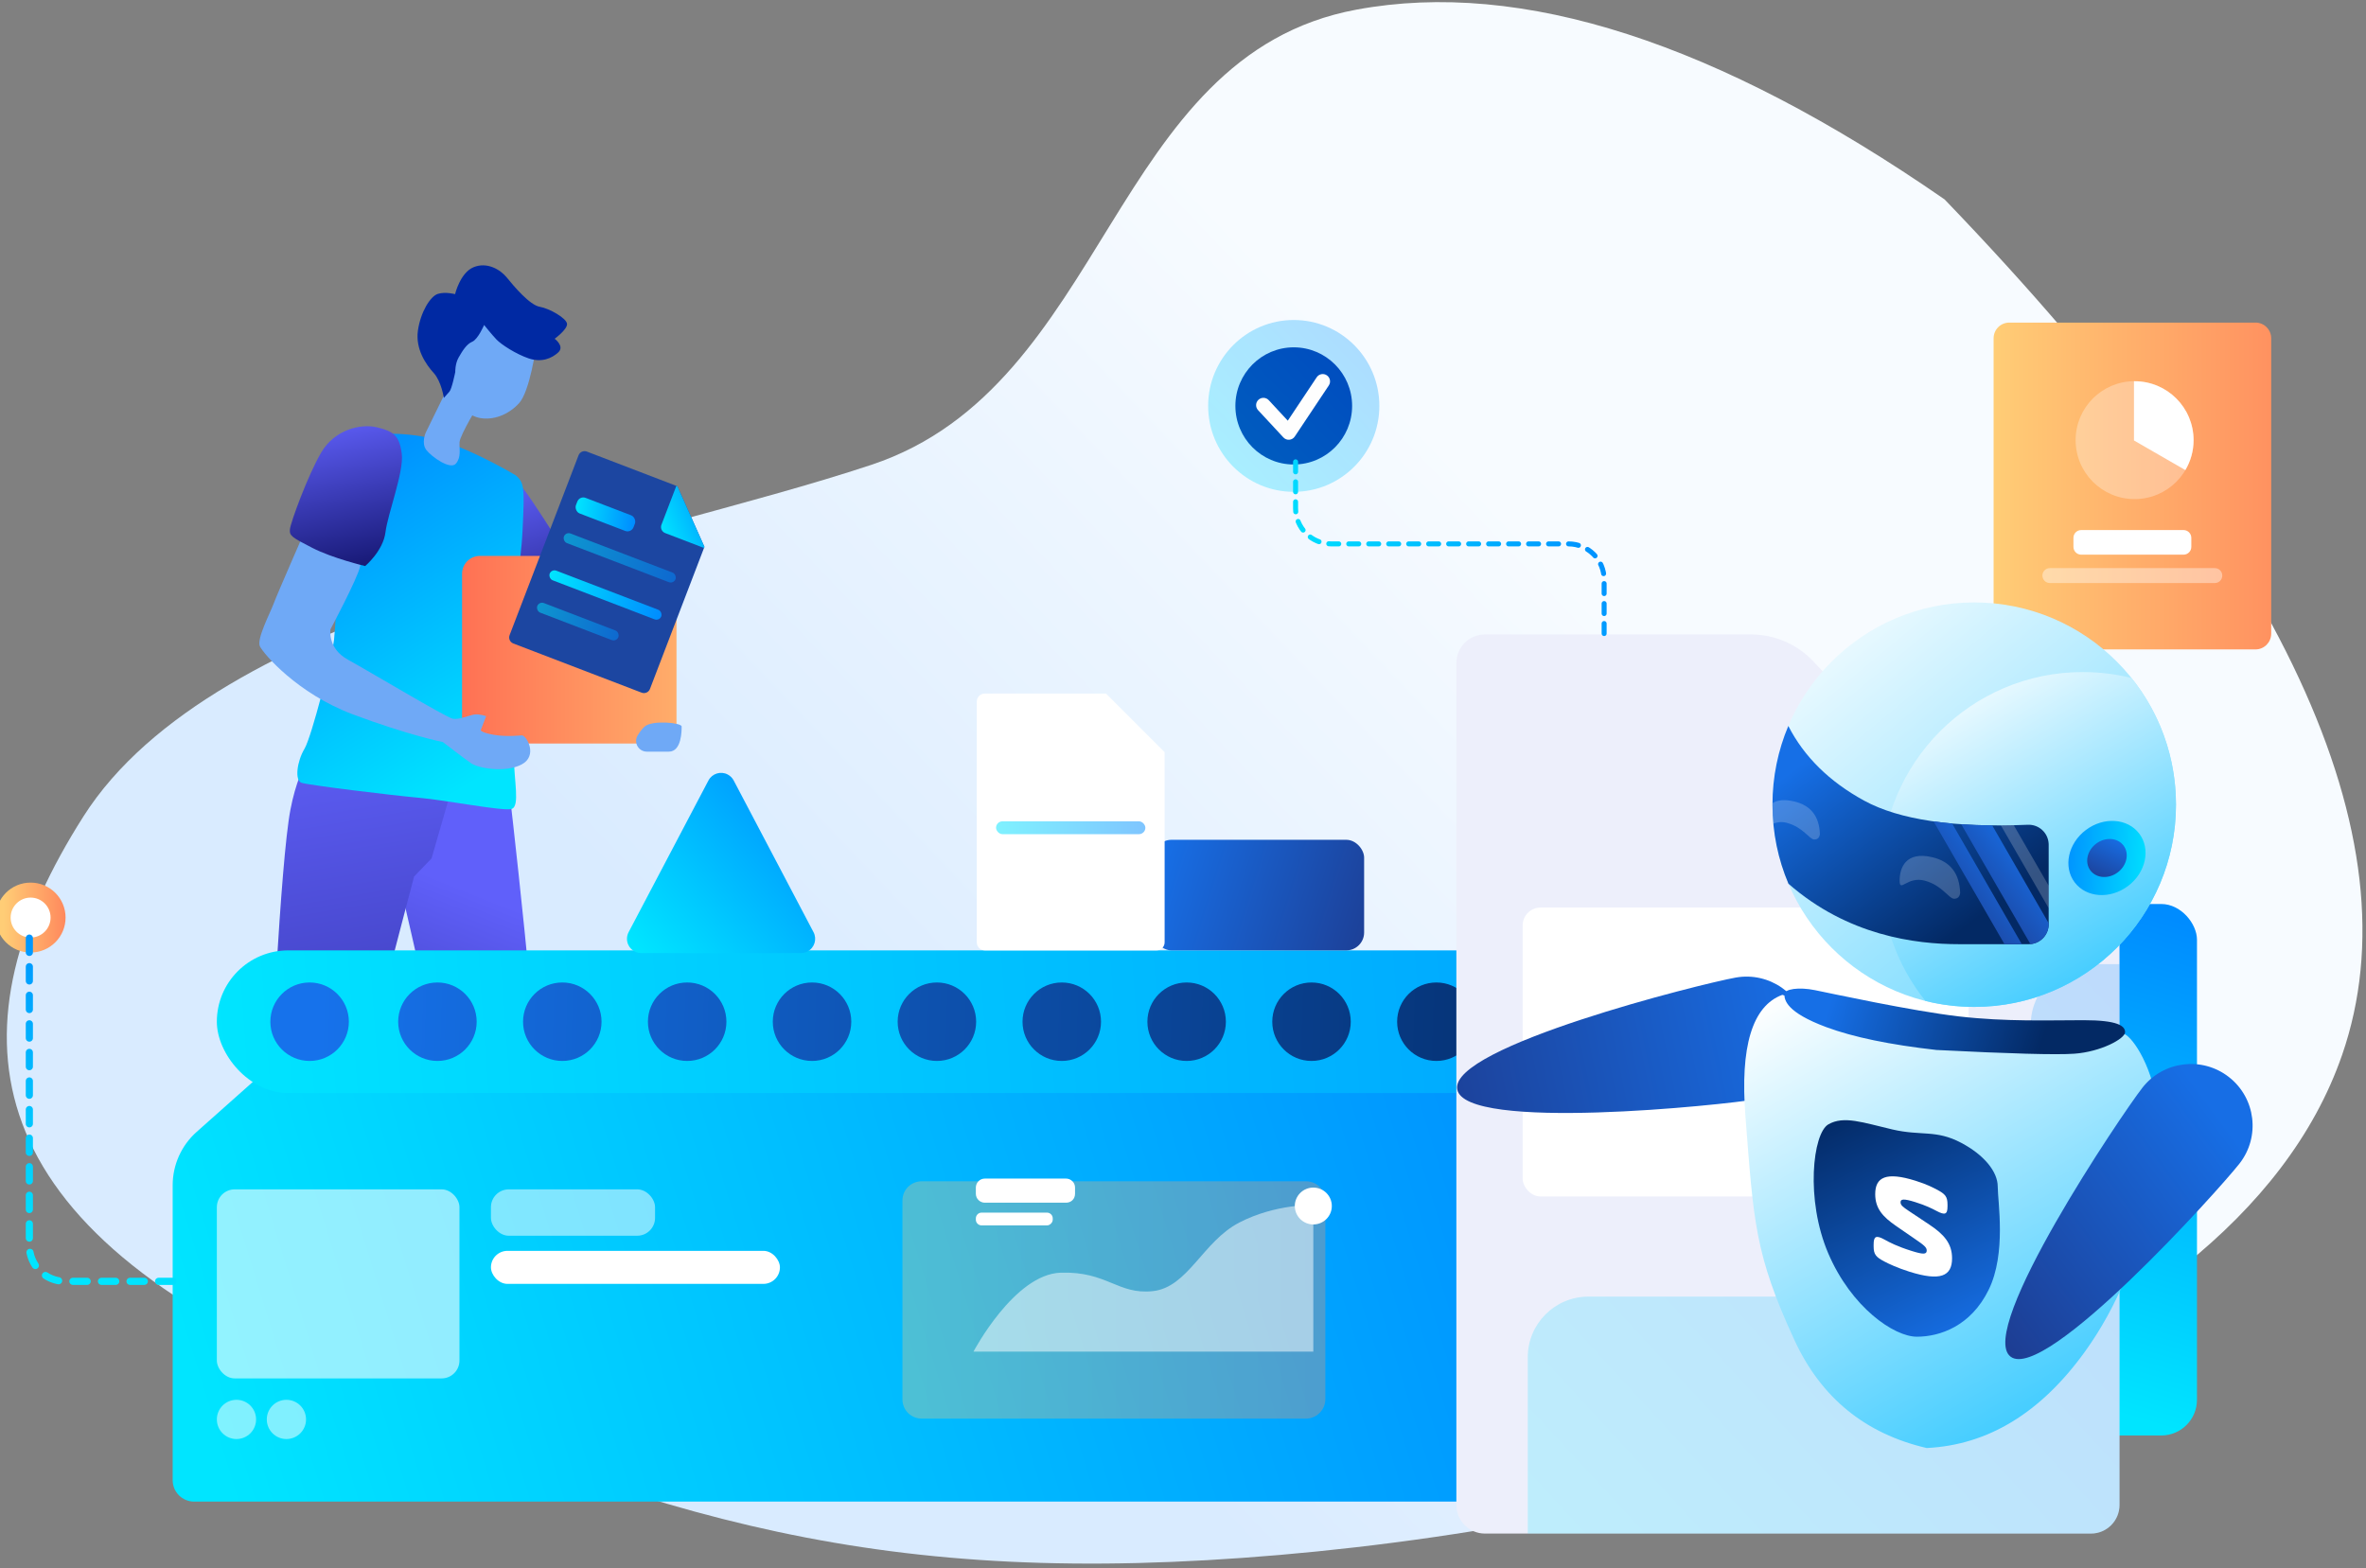 <svg height="360" viewBox="0 0 543 360" width="543" xmlns="http://www.w3.org/2000/svg" xmlns:xlink="http://www.w3.org/1999/xlink"><rect x="0" y="0" width="543" height="360" fill="#808080" stroke="none"/><linearGradient id="a" x1="71.151%" x2="34.201%" y1="45.87%" y2="68.421%"><stop offset="0" stop-color="#f7fbff"/><stop offset="1" stop-color="#d9ebff"/></linearGradient><linearGradient id="b"><stop offset="0" stop-color="#ffcd76"/><stop offset="1" stop-color="#ff7154"/></linearGradient><linearGradient id="c" x1="0%" x2="154.759%" xlink:href="#b" y1="50%" y2="50%"/><linearGradient id="d"><stop offset="0" stop-color="#6060fa"/><stop offset="1" stop-color="#161874"/></linearGradient><linearGradient id="e" x1="47.068%" x2="53.556%" xlink:href="#d" y1="18.017%" y2="83.617%"/><linearGradient id="f" x1="53.136%" x2="47.74%" xlink:href="#d" y1="-4.504%" y2="106.138%"/><linearGradient id="g" x1="61.632%" x2="41.615%" xlink:href="#d" y1="-4.504%" y2="106.138%"/><linearGradient id="h"><stop offset="0" stop-color="#00e5ff"/><stop offset="1" stop-color="#008cff"/></linearGradient><linearGradient id="i" x1="31.858%" x2="68.142%" xlink:href="#h" y1="95.854%" y2="0%"/><linearGradient id="j" x1="154.759%" x2="0%" xlink:href="#b" y1="50%" y2="50%"/><linearGradient id="k" x1=".064%" x2="99.936%" xlink:href="#h" y1="95.854%" y2="0%"/><linearGradient id="l" x1="0%" x2="100%" xlink:href="#h" y1="53.363%" y2="46.333%"/><linearGradient id="m" x1="0%" x2="100%" xlink:href="#h" y1="50.339%" y2="49.63%"/><linearGradient id="n" x1="0%" x2="100%" xlink:href="#h" y1="50.642%" y2="49.3%"/><linearGradient id="o" x1="69.329%" x2="36.067%" xlink:href="#d" y1="-4.504%" y2="106.138%"/><linearGradient id="p" x1="0%" x2="100%" xlink:href="#h" y1="54.624%" y2="44.958%"/><linearGradient id="q" x1="0%" x2="100%" xlink:href="#h" y1="50.252%" y2="49.726%"/><linearGradient id="r" x1="2.965%" x2="110.642%" y1="49.912%" y2="50.098%"><stop offset="0" stop-color="#1672eb"/><stop offset="1" stop-color="#001f51"/></linearGradient><linearGradient id="s" x1="45.835%" x2="54.165%" xlink:href="#h" y1="95.854%" y2="0%"/><linearGradient id="t" x1=".377%" x2="99.623%" xlink:href="#h" y1="95.854%" y2="0%"/><linearGradient id="u" x1="0%" x2="100%" xlink:href="#h" y1="92.469%" y2="3.691%"/><linearGradient id="v"><stop offset="0" stop-color="#36c9ff"/><stop offset="1" stop-color="#fff"/></linearGradient><linearGradient id="w" x1="-8.585%" x2="99.748%" xlink:href="#v" y1="131.293%" y2="0%"/><linearGradient id="x" x1="28.977%" x2="80.824%" xlink:href="#v" y1="100%" y2="0%"/><linearGradient id="y" x1="0%" x2="100%" xlink:href="#h" y1="84.447%" y2="12.439%"/><linearGradient id="z"><stop offset="0" stop-color="#176ee5"/><stop offset="1" stop-color="#1d3e94"/></linearGradient><linearGradient id="A" x1="0%" x2="110.642%" xlink:href="#z" y1="25.974%" y2="75.254%"/><linearGradient id="B"><stop offset="0" stop-color="#166fe6"/><stop offset="1" stop-color="#032964"/></linearGradient><linearGradient id="C" x1="88.121%" x2="22.521%" xlink:href="#B" y1="15.965%" y2="85.055%"/><linearGradient id="D" x1="0%" x2="110.642%" xlink:href="#z" y1="45.176%" y2="55.07%"/><linearGradient id="E" x1="35.413%" x2="91.669%" xlink:href="#v" y1="104.706%" y2="0%"/><linearGradient id="F" x1="14.897%" x2="92.575%" xlink:href="#z" y1="18.017%" y2="83.617%"/><linearGradient id="G" x1="88.121%" x2="22.521%" xlink:href="#B" y1="47.978%" y2="52.082%"/><linearGradient id="H" x1="29.68%" x2="78.19%" xlink:href="#B" y1="106.138%" y2="-4.504%"/><linearGradient id="I" x1="24.189%" x2="81.305%" xlink:href="#z" y1="18.017%" y2="83.617%"/><linearGradient id="J" x1="23.386%" x2="82.278%" xlink:href="#z" y1="18.017%" y2="83.617%"/><linearGradient id="K" x1="0%" x2="110.642%" xlink:href="#z" y1="41.173%" y2="59.278%"/><linearGradient id="L" x1="0%" x2="100%" xlink:href="#h" y1="91.406%" y2="4.85%"/><linearGradient id="M" x1="40.844%" x2="59.156%" xlink:href="#h" y1="95.854%" y2="0%"/><linearGradient id="N" x1="0%" x2="100%" xlink:href="#h" y1="64.85%" y2="33.808%"/><g fill="none" fill-rule="evenodd"><g transform="translate(0 .361)"><path d="m446.28 45.407c-52.07-36.049-97.045-50.571-134.924-43.566-56.819 10.507-56.802 86.342-111.378 104.489-54.576 18.147-150.464 32.937-180.832 80.706-30.368 47.768-26.6 92.448 52.937 127.058 79.537 34.61 130.407 50.299 221.563 42.454 91.156-7.844 218.091-40.149 243.884-114.815 17.195-49.777-13.222-115.219-91.249-196.326z" fill="url(#a)"/><ellipse cx="7.024" cy="210.247" fill="#fff" rx="6.304" ry="6.306" stroke="url(#c)" stroke-width="3.44"/><g transform="translate(53.673 60.207)"><g transform="matrix(-1 0 0 1 113.558 0)"><path d="m54.721 269.875s-.89 3.006-3.672 6.012c-2.782 3.006-8.57 5.123-9.46 6.902-.89 1.779 7.905 1.114 12.907.225 5.011-.89 7.568-1.442 7.905-3.231.337-1.789-.665-10.236-.665-10.236z" fill="#6fa9f6"/><path d="m97.153 268.29s1.002 5.563 0 7.679c-1.002 2.117-1.555 3.784-.45 4.224 1.115.45 8.008.665 11.905.225 3.896-.45 4.121-3.006 3.119-4.224-1.002-1.227-3.119-2.117-4.009-5.226-.89-3.119-.665-5.338-.665-5.338z" fill="#6fa9f6"/><path d="m50.722 117.541s-8.008 68.319-6.903 78.555c1.115 10.236 8.458 74.996 8.458 74.996s10.013 2.004 11.352.225-1.339-67.654-.665-72.992c.665-5.338 18.92-83.893 18.92-83.893z" fill="url(#e)"/><path d="m63.179 119.105 5.011 17.354 4.009 4.177s14.527 54.908 15.024 59.253c.496 4.336 9.179 68.768 9.179 68.768s4.674.834 8.345.337c3.672-.496 4.337-2.669 4.337-2.669s-2.669-63.252-3.334-71.269c-.665-8.017-2.838-57.586-5.17-69.771-2.332-12.184-7.343-16.192-7.343-16.192z" fill="url(#f)"/><path d="m50.16 51.114s-1.115-.89-2.445-.112c-1.339.777-14.134 21.474-14.134 21.474s.777 5.338 3.559 7.904c2.782 2.557 5.901 5.9 6.229 5.675.337-.225 6.116-6.115 8.898-12.465 2.791-6.34-2.107-22.476-2.107-22.476z" fill="url(#g)"/><path d="m48.83 48.557s8.898-5.338 16.251-7.679c7.343-2.341 15.136-2.117 18.143-1.442 3.007.665 5.226 8.794 5.226 8.794s1.667 34.267 2.117 38.051 5.123 22.252 6.791 25.033c1.667 2.781 2.332 7.23.665 7.792-1.667.553-20.812 2.894-27.041 3.446-6.229.553-19.145 3.119-21.14 2.557-2.004-.553-.553-6.565-.553-12.016 0-5.451 1.115-22.139.665-29.379-.45-7.23-2.229-13.355-2.669-22.926-.459-9.562-.347-10.564 1.545-12.231z" fill="url(#i)"/><g transform="matrix(-1 0 0 1 73.821 42.491)"><rect fill="url(#j)" height="43.065" rx="4.095" width="49.214" x="12.636" y="24.538"/><g transform="matrix(.934 .358 -.358 .934 39.898 .062)"><path d="m23.723 0 10.766 10.764v34.92c0 .814-.66 1.474-1.474 1.474h-31.541c-.814 0-1.474-.66-1.474-1.474v-44.21c0-.814.66-1.474 1.474-1.474z" fill="#1c46a1"/><path d="m34.488 11.031h-9.549c-.814 0-1.474-.66-1.474-1.474v-9.556h.258l10.766 10.764z" fill="url(#k)"/><rect fill="url(#l)" height="3.832" rx="1.474" width="14.149" x="3.537" y="10.021"/><g fill="url(#m)"><rect height="2.358" opacity=".5" rx="1.179" width="27.414" x="3.537" y="18.892"/><rect height="2.358" opacity=".5" rx="1.179" width="27.414" x="3.537" y="23.46"/><rect height="2.358" rx="1.179" width="27.414" x="3.537" y="28.029"/></g><rect fill="url(#n)" height="2.358" opacity=".5" rx="1.179" width="19.928" x="3.537" y="35.987"/></g><path d="m20.553 24.538h28.522c.918 0 1.862.771 2.107 1.723l10.224 39.619c.245.951-.3 1.723-1.218 1.723h-45.889c-.918 0-1.862-.771-2.107-1.723l-10.224-39.619-1.778-6.89c-.245-.951.3-1.723 1.218-1.723h15.704c.918 0 1.862.771 2.107 1.723z" fill="url(#c)"/></g><g fill="#6fa9f6"><path d="m44.44 103.177s3.419 1.002 6.341 1.002c2.922 0 3.175-.496 3.175-.496l-.665-3.418s1.583-.253 2.669.084c1.086.337 3.26 1.836 4.758 1.836s20.868-7.404 26.038-9.155 5.17-6.176 5.17-6.176-4.093-12.606-4.178-15.359c-.084-2.753-0-4.842-0-4.842l13.853-1.17s3.756 15.443 4.178 17.775 2.501 8.766 1.415 10.264c-1.086 1.498-10.265 9.16-23.706 11.66s-21.449 2.669-21.449 2.669-5.423 2.838-7.259 3.671-8.092.833-11.436-1.752-.075-6.677 1.096-6.593z" transform="matrix(.985 -.174 .174 .985 -14.276 14.318)"/><path d="m63.853 27.139 5.676 11.603s1.086 2.416-.169 4.008c-1.255 1.592-5.507 4.589-6.763 3.091s-.749-3.259-.834-4.926-4.758-9.262-4.758-9.262l2.669-5.76 1.086-2.501z"/><path d="m44.212 19.019s1.396 10.236 3.896 12.961 5.957 3.952 9.01 3.39c3.053-.562 6.903-4.177 6.959-7.455.056-3.278-1.442-8.288-1.442-8.288l-3.447-6.172-3.615-1.498s-2.726-.281-3.334-.112c-.609.169-3.559 3.559-3.559 3.559l-1.892 2.613z"/></g><path d="m62.795 6.948s-1.171-4.898-4.224-6.172c-3.053-1.274-6.116.45-7.68 2.388-1.564 1.939-5.226 6.284-7.512 6.677-2.285.393-6.229 2.669-6.285 3.952-.056 1.283 2.838 3.39 2.838 3.39s-2.332 1.723-.834 3.119c1.499 1.395 3.84 2.388 6.791 1.395 2.95-1.002 6.285-3.175 7.399-4.336 1.115-1.171 2.838-3.334 2.838-3.334s1.396 3.278 2.726 3.84c1.339.553 2.285 2.173 3.119 3.615.834 1.442.777 3.334.777 3.334s.777 3.896 1.339 4.505c.553.609 1.283 1.442 1.283 1.442s.553-3.784 2.332-5.731c1.78-1.948 4.224-5.507 3.615-9.74-.609-4.233-2.838-7.848-4.561-8.401-1.723-.553-3.962.056-3.962.056z" fill="#0029a3"/><path d="m80.514 68.374s7.68-.449 12.682-2.004 5.676-1.779 5.788-3.334c.112-1.555-1.892-12.905-4.009-18.581-2.117-5.675-7.681-8.12-11.577-7.904-3.896.225-5.451 1.002-6.678 5.01-1.227 4.008.778 14.02.553 18.356s3.241 8.457 3.241 8.457z" fill="url(#o)" transform="matrix(.985 -.174 .174 .985 -7.777 16.018)"/></g><path d="m92.663 108.234c.535-.887 1.078-1.571 1.631-2.052 1.753-1.523 8.473-.879 8.473 0 0 .879.031 5.776-2.949 5.776-1.277 0-2.96 0-5.05 0v0c-1.357 0-2.457-1.1-2.457-2.457 0-.447.122-.885.352-1.268z" fill="#6fa9f6"/></g><path d="m382.765 344.299h-338.223c-2.714 0-4.914-2.2-4.914-4.914v-67.699c0-4.676 1.999-9.129 5.492-12.238l27.097-24.109h310.548z" fill="url(#p)"/><ellipse cx="54.27" cy="325.437" fill="#fff" opacity=".5" rx="4.503" ry="4.503"/><ellipse cx="65.733" cy="325.437" fill="#fff" opacity=".5" rx="4.503" ry="4.503"/><rect fill="url(#q)" height="32.748" rx="16.374" width="442.159" x="49.766" y="217.777"/><path d="m71.055 243.157c-4.974 0-9.007-4.032-9.007-9.006 0-4.974 4.033-9.006 9.007-9.006 4.974 0 9.007 4.032 9.007 9.006 0 4.974-4.033 9.006-9.007 9.006zm29.335 0c-4.974 0-9.007-4.032-9.007-9.006 0-4.974 4.033-9.006 9.007-9.006 4.974 0 9.007 4.032 9.007 9.006 0 4.974-4.033 9.006-9.007 9.006zm28.658 0c-4.974 0-9.007-4.032-9.007-9.006 0-4.974 4.033-9.006 9.007-9.006s9.007 4.032 9.007 9.006c0 4.974-4.033 9.006-9.007 9.006zm28.658 0c-4.974 0-9.007-4.032-9.007-9.006 0-4.974 4.033-9.006 9.007-9.006 4.974 0 9.007 4.032 9.007 9.006 0 4.974-4.033 9.006-9.007 9.006zm28.658 0c-4.974 0-9.007-4.032-9.007-9.006 0-4.974 4.033-9.006 9.007-9.006s9.007 4.032 9.007 9.006c0 4.974-4.033 9.006-9.007 9.006zm28.658 0c-4.974 0-9.007-4.032-9.007-9.006 0-4.974 4.033-9.006 9.007-9.006 4.974 0 9.007 4.032 9.007 9.006 0 4.974-4.033 9.006-9.007 9.006zm28.658 0c-4.974 0-9.007-4.032-9.007-9.006 0-4.974 4.033-9.006 9.007-9.006s9.007 4.032 9.007 9.006c0 4.974-4.033 9.006-9.007 9.006zm28.658 0c-4.974 0-9.007-4.032-9.007-9.006 0-4.974 4.033-9.006 9.007-9.006 4.974 0 9.007 4.032 9.007 9.006 0 4.974-4.033 9.006-9.007 9.006zm28.658 0c-4.974 0-9.007-4.032-9.007-9.006 0-4.974 4.033-9.006 9.007-9.006s9.007 4.032 9.007 9.006c0 4.974-4.033 9.006-9.007 9.006zm28.658 0c-4.974 0-9.007-4.032-9.007-9.006 0-4.974 4.033-9.006 9.007-9.006 4.974 0 9.007 4.032 9.007 9.006 0 4.974-4.033 9.006-9.007 9.006zm28.658 0c-4.974 0-9.007-4.032-9.007-9.006 0-4.974 4.033-9.006 9.007-9.006 4.974 0 9.007 4.032 9.007 9.006 0 4.974-4.033 9.006-9.007 9.006zm28.658 0c-4.974 0-9.007-4.032-9.007-9.006 0-4.974 4.033-9.006 9.007-9.006 4.974 0 9.007 4.032 9.007 9.006 0 4.974-4.033 9.006-9.007 9.006z" fill="url(#r)" fill-rule="nonzero"/><rect fill="url(#s)" height="121.988" rx="8.19" width="35.209" x="468.998" y="207.134"/><path d="m334.238 151.812v193.272c0 3.619 2.933 6.552 6.552 6.552h139.088c3.619 0 6.552-2.933 6.552-6.552v-154.276c0-3.619-2.933-6.552-6.552-6.552h-24.311c-5.416 0-10.591-2.234-14.305-6.176l-25.108-26.644c-3.714-3.941-8.89-6.176-14.305-6.176h-61.058c-3.619 0-6.552 2.933-6.552 6.552z" fill="#edeffb"/><g transform="translate(277.237 72.94)"><ellipse cx="19.68" cy="19.868" fill="#0029a3" rx="13.395" ry="13.446"/><ellipse cx="19.68" cy="19.868" fill="url(#t)" opacity=".3" rx="19.645" ry="19.719"/><path d="m24.943 13.303c.514-.772 1.554-.978 2.323-.462s.975 1.56.461 2.332l-7.81 11.718c-.6.901-1.881 1.004-2.617.211l-5.811-6.262c-.63-.679-.593-1.743.084-2.375.677-.633 1.736-.595 2.367.084l4.37 4.709z" fill="#fefefe"/></g><g transform="translate(457.535 73.684)"><path d="m60.106 75.015h-56.517c-1.989 0-3.589-1.614-3.589-3.603v-67.809c0-1.989 1.614-3.603 3.589-3.603h56.517c1.989 0 3.603 1.614 3.603 3.603v67.809c-.014 1.989-1.614 3.603-3.603 3.603z" fill="url(#c)"/><g fill="#fff"><path d="m50.766 59.781h-37.851c-.951 0-1.715-.764-1.715-1.715 0-.951.764-1.715 1.715-1.715h37.851c.951 0 1.715.764 1.715 1.715 0 .951-.764 1.715-1.715 1.715z" opacity=".4"/><path d="m43.588 53.267h-23.48c-.995 0-1.787-.807-1.787-1.787v-2.075c0-.994.807-1.787 1.787-1.787h23.48c.995 0 1.787.807 1.787 1.787v2.075c0 .994-.807 1.787-1.787 1.787z"/><ellipse cx="32.359" cy="26.979" opacity=".3" rx="13.535" ry="13.533"/><path d="m32.359 13.461c-.058 0-.101 0-.144.014v13.576l11.791 6.803c1.196-2.018 1.888-4.352 1.888-6.86 0-7.48-6.054-13.533-13.535-13.533z"/></g></g><rect fill="#fff" height="66.315" rx="4.095" width="102.352" x="349.452" y="207.952"/><rect fill="url(#c)" height="11.462" rx="4.095" transform="matrix(1 0 0 -1 0 376.606)" width="51.176" x="349.452" y="182.572"/><g fill="#fff"><rect height="43.392" opacity=".574" rx="4.095" width="55.679" x="49.766" y="272.63"/><rect height="10.643" opacity=".5" rx="4.095" width="37.665" x="112.671" y="272.63"/><rect height="7.583" rx="3.792" width="66.324" x="112.671" y="286.743"/></g><path d="m486.43 220.939v124.148c0 3.617-2.933 6.55-6.55 6.55h-129.256v-40.465c0-7.689 6.234-13.923 13.923-13.923h87.591c7.689 0 13.923-6.234 13.923-13.923v-48.464c0-7.689 6.234-13.923 13.923-13.923z" fill="url(#u)" opacity=".2"/><g transform="matrix(-1 0 0 1 516.974 137.914)"><ellipse cx="63.888" cy="46.421" fill="url(#w)" rx="46.304" ry="46.421"/><path d="m27.787 17.349c3.584-.892 7.334-1.366 11.193-1.366 25.573 0 46.304 20.783 46.304 46.421 0 11.005-3.82 21.115-10.203 29.072-3.584.892-7.334 1.366-11.193 1.366-25.573 0-46.304-20.783-46.304-46.421 0-11.005 3.82-21.115 10.203-29.072z" fill="url(#x)"/><ellipse cx="33.421" cy="58.631" fill="url(#y)" rx="9.279" ry="8.042" transform="matrix(.799 .602 -.602 .799 42.015 -8.307)"/><ellipse cx="33.421" cy="58.631" fill="url(#A)" rx="4.755" ry="4.121" transform="matrix(.799 .602 -.602 .799 42.015 -8.307)"/><path d="m106.552 28.35c2.344 5.554 3.64 11.661 3.64 18.071 0 6.439-1.307 12.571-3.671 18.145-13.595 11.902-29.056 13.878-39.151 13.878-5.328 0-10.656 0-15.984 0-2.533 0-4.586-2.053-4.586-4.586v-18.243c0-.065.001-.129.004-.194.107-2.531 2.246-4.495 4.776-4.388 16.982.719 29.511-1.129 37.588-5.546 7.966-4.356 13.761-10.068 17.385-17.136z" fill="url(#C)"/><path d="m67.114 66.72c.13-4.516 2.258-7.261 6.382-8.236 6.186-1.462 7.514 2.515 7.514 5.376 0 2.86-1.761-1.09-5.775 0-4.014 1.09-5.53 4.156-6.728 4.156-.798 0-1.263-.432-1.393-1.296z" fill="#fff" opacity=".2"/><path d="m110.191 46.073c.001.116.001.232.001.348 0 1.466-.068 2.917-.2 4.348-.808-.309-1.846-.513-3.132-.168-3.734 1-5.145 3.812-6.259 3.812-.743 0-1.175-.396-1.296-1.189.121-4.141 2.1-6.659 5.937-7.553 2.304-.537 3.883-.274 4.95.402z" fill="#fff" opacity=".2"/><path d="m182.538 111.755c-1.73 9.809-61.147 3.601-68.852 2.243s-12.849-8.704-11.49-16.408c1.358-7.703 8.705-12.847 16.41-11.489 7.704 1.358 65.662 15.844 63.932 25.653z" fill="url(#D)"/><path d="m74.8 194.085c-14.079-.686-26.189-8.064-36.33-22.132-15.212-21.102-17.715-47.688-16.464-56.981 1.252-9.293 6.092-16.049 7.906-16.049h43.025c4.471 0 16.137-2.951 34.996-8.853 6.893 2.55 9.712 11.855 8.458 27.916-1.881 24.092-2.098 31.547-11.265 51.367-6.111 13.213-16.22 21.457-30.327 24.732z" fill="url(#E)"/><path d="m55.566 173.097c-7.835 6.121-47.761-38.161-52.568-44.314-4.807-6.152-3.716-15.036 2.437-19.843 6.153-4.807 15.038-3.716 19.846 2.436 4.807 6.152 38.121 55.6 30.286 61.721z" fill="url(#F)"/><path d="m72.577 102.722c-16.973.861-27.515 1.148-31.627.861-6.167-.431-11.689-3.469-11.689-4.936 0-1.467 1.723-2.757 9.525-2.757 7.802 0 17.826.386 28.652-.872 10.826-1.258 29.327-5.283 33.011-6.027 3.684-.744 7.003-.286 7.003.962 0 1.248-.374 4.101-9.634 7.537-6.173 2.291-14.587 4.035-25.242 5.232z" fill="url(#G)"/><path d="m66.887 124.029c5.795-3.065 9.133-1.513 15.801-3.065 6.668-1.552 11.143-3.227 14.69-1.156 3.547 2.07 5.304 17.233 0 29.62-5.304 12.387-15.084 19.11-20.331 19.11-5.247 0-12.358-2.393-16.467-10.752s-2.089-20.229-2.089-23.696c0-3.466 3.178-7.301 8.396-10.061z" fill="url(#H)"/><path d="m86.974 147.823c0 1.831-.545 2.449-2.5 3.469-.909.488-3 1.47-5.727 2.326-7.046 2.211-9.773 1.073-9.773-3.076 0-3.417 1.864-5.507 5.227-7.742l4.728-3.151c1.364-.916 1.863-1.317 1.863-1.968 0-.732-.636-.898-3.364-.042-2.5.784-3.909 1.511-4.863 2.014-2 1.075-2.546.799-2.546-1.032v-.407c0-1.831.5-2.435 2.5-3.469.545-.293 2.092-1.144 4.819-2 6.727-2.111 9.272-.876 9.272 3.07 0 3.336-1.818 5.249-4.728 7.26l-4.227 2.913c-2.318 1.581-2.864 2.038-2.864 2.77 0 .935.864.909 3.5.081 3.228-1.013 5.045-1.949 6.182-2.591 2-1.116 2.5-.703 2.5 1.127z" fill="#fff"/><path d="m46.799 70.183v-5.165l8.014-13.879c1.003.024 1.989.038 2.958.042z" fill="#fff" opacity=".2"/><path d="m56.94 78.444c-1.325 0-2.651 0-3.976 0l15.995-27.7c1.471-.133 2.891-.295 4.258-.488z" fill="url(#I)"/><path d="m50.986 78.427c-2.346-.203-4.187-2.171-4.187-4.569v-.231l12.963-22.449c2.486-.023 4.857-.112 7.113-.268z" fill="url(#J)"/></g><rect fill="url(#K)" height="25.38" rx="4.095" width="48.31" x="264.758" y="192.397"/><g transform="translate(224.173 158.83)"><path d="m29.653 0 13.457 13.455v43.65c0 1.017-.825 1.842-1.842 1.842h-39.426c-1.017 0-1.842-.825-1.842-1.842v-55.263c0-1.017.825-1.842 1.842-1.842z" fill="#fff"/><path d="m43.11 13.788h-11.937c-1.018 0-1.843-.825-1.843-1.843v-11.946h.322l13.457 13.455z" fill="url(#k)"/><rect fill="url(#l)" height="4.789" rx="1.843" width="17.686" x="4.422" y="12.526"/><g fill="url(#m)"><rect height="2.947" opacity=".5" rx="1.474" width="34.267" x="4.422" y="23.615"/><rect height="2.947" opacity=".5" rx="1.474" width="34.267" x="4.422" y="29.326"/><rect height="2.947" rx="1.474" width="34.267" x="4.422" y="35.036"/></g><rect fill="url(#n)" height="2.947" opacity=".5" rx="1.474" width="24.909" x="4.422" y="44.983"/></g><path d="m168.384 178.782 18.32 34.817c.842 1.601.227 3.582-1.374 4.425-.47.248-.994.377-1.525.377h-36.64c-1.809 0-3.276-1.467-3.276-3.276 0-.532.129-1.055.377-1.525l18.32-34.817c.842-1.601 2.823-2.216 4.425-1.374.586.308 1.065.787 1.374 1.374z" fill="url(#L)"/><path d="m6.736 214.96v70.592c0 4.523 3.667 8.19 8.19 8.19h25.523" stroke="url(#M)" stroke-dasharray="3.279" stroke-linecap="round" stroke-width="1.64"/><path d="m297.335 105.646v10.641c0 4.523 3.667 8.19 8.19 8.19h54.435c4.523 0 8.19 3.667 8.19 8.19v13.278" stroke="url(#N)" stroke-dasharray="2.293" stroke-linecap="round" stroke-width="1.147"/></g><g transform="translate(207 263.9)"><path d="m92.7 61.713h-88.125c-2.505 0-4.466-1.953-4.466-4.449v-45.579c0-2.496 1.961-4.449 4.466-4.449h88.125c2.505 0 4.466 1.953 4.466 4.449v45.579c0 2.387-1.961 4.449-4.466 4.449z" fill="url(#c)" opacity=".3"/><path d="m99.962 54.478h-88.125c-2.505 0-4.466-1.953-4.466-4.449v-45.579c0-2.496 1.961-4.449 4.466-4.449h88.125c2.505 0 4.466 1.953 4.466 4.449v45.579c0 2.387-1.961 4.449-4.466 4.449z" fill="url(#c)"/><g fill="#fff"><path d="m37.654 12.154h-18.627c-1.089 0-2.07-.868-2.07-2.062v-1.411c0-1.085.871-2.062 2.07-2.062h18.627c1.089 0 2.07.868 2.07 2.062v1.411c0 1.194-.871 2.062-2.07 2.062z"/><path d="m33.297 17.363h-15.032c-.654 0-1.307-.543-1.307-1.302v-.326c0-.651.545-1.302 1.307-1.302h15.032c.654 0 1.307.543 1.307 1.302v.326c0 .651-.654 1.302-1.307 1.302z"/><path d="m94.407 12.697v33.642h-77.995s9.368-17.798 20.043-18.123c10.675-.326 13.072 5.101 21.133 4.232 8.061-.868 11.438-11.395 19.825-15.736s16.993-4.015 16.993-4.015z" opacity=".5"/><ellipse cx="94.407" cy="12.914" rx="4.248" ry="4.232"/></g></g></g></svg>